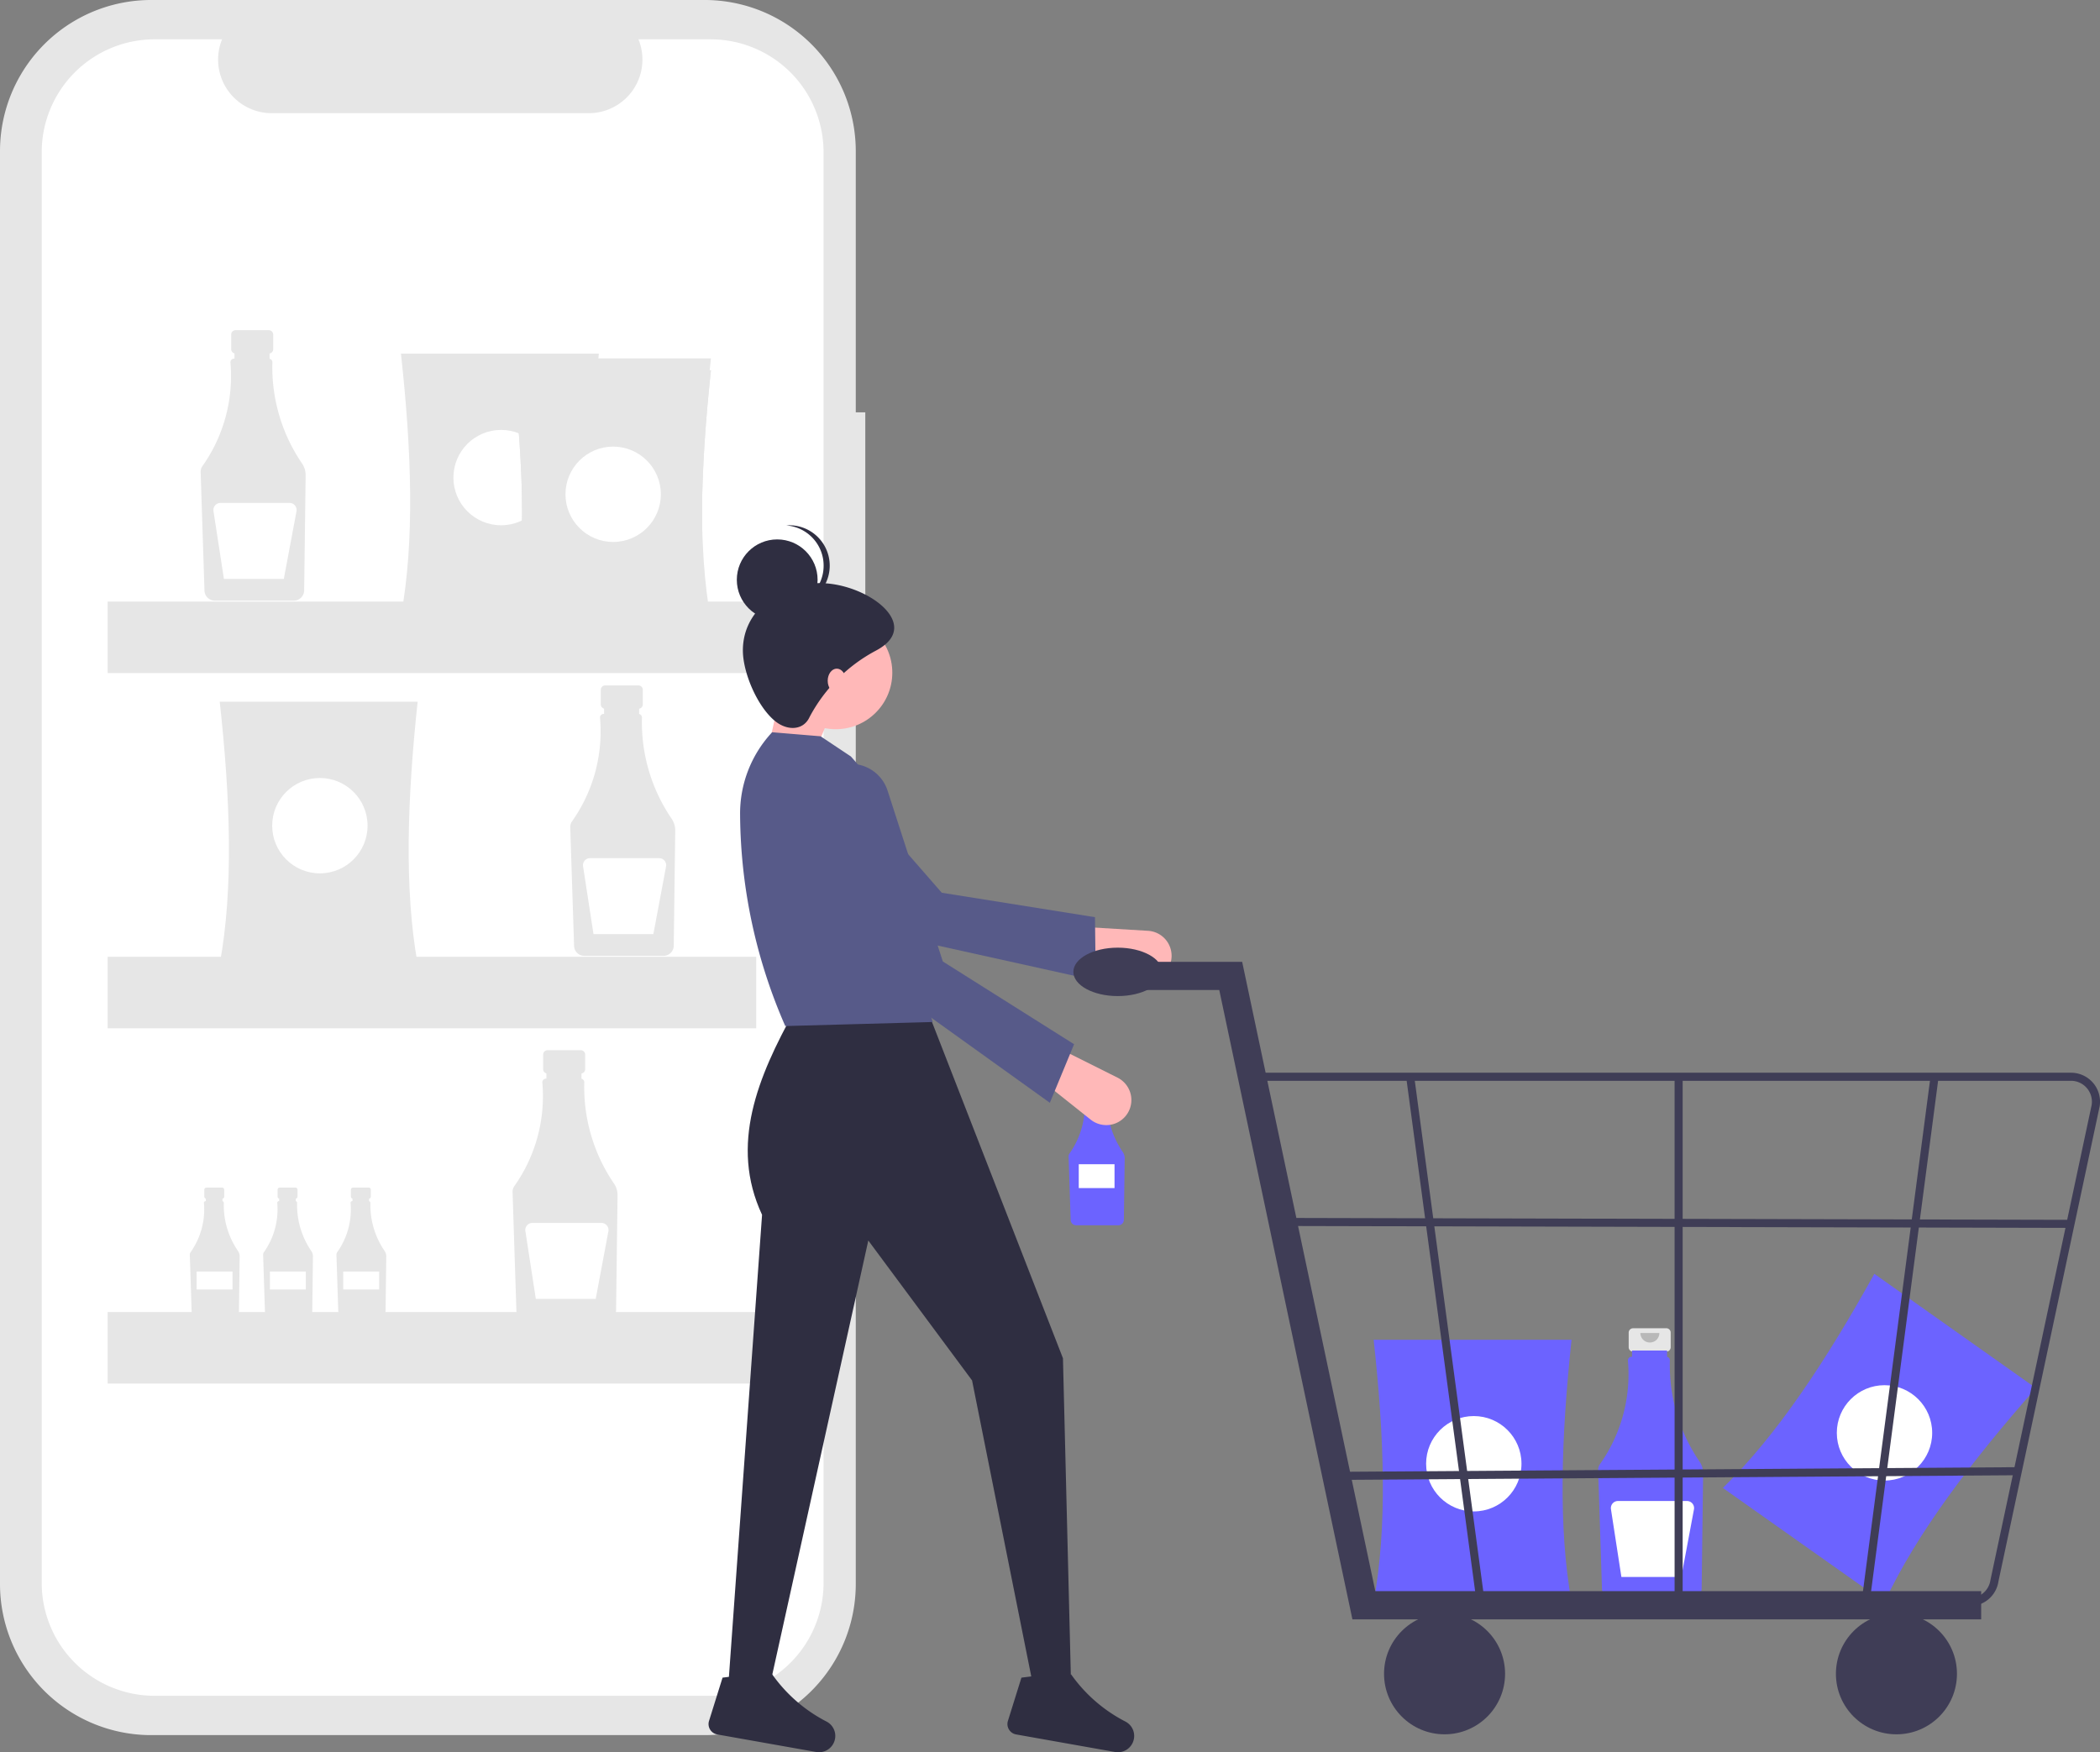 <svg xmlns="http://www.w3.org/2000/svg" width="253" height="211.132">
    <rect width="100%" height="100%" fill="#808080" stroke="none"/>
    <g>
        <path
            d="M104.247 49.682H103.1V18.213A18.214 18.214 0 0084.886-.001H18.213A18.213 18.213 0 000 18.213v172.643a18.213 18.213 0 0018.213 18.213h66.672a18.214 18.214 0 0018.215-18.213V72.083h1.149z"
            fill="#e6e6e6" />
        <path
            d="M85.62 4.738h-8.7a6.462 6.462 0 01-5.983 8.9h-38.2a6.462 6.462 0 01-5.983-8.9h-8.128a13.6 13.6 0 00-13.6 13.6v172.393a13.6 13.6 0 0013.6 13.6h66.993a13.6 13.6 0 0013.6-13.6V18.34a13.6 13.6 0 00-13.6-13.6z"
            fill="#fff" />
        <path
            d="M32.384 39.783h-4a.53.53 0 00-.53.53v1.759a.53.53 0 00.53.53h.663v2.631h2.674v-2.631h.663a.53.53 0 00.53-.53v-1.756a.53.53 0 00-.53-.533z"
            fill="#e6e6e6" />
        <path
            d="M36.393 55.851a20.564 20.564 0 01-3.578-12.192.434.434 0 00-.339-.433v-.759h-4.224v.748h-.058a.433.433 0 00-.433.434v.032a18.767 18.767 0 01-3.371 12.481 1.2 1.2 0 00-.216.724l.462 14.289a1.237 1.237 0 001.226 1.194h9.555a1.237 1.237 0 001.227-1.215l.178-13.873a2.5 2.5 0 00-.429-1.43z"
            fill="#e6e6e6" />
        <path d="M34.88 60.598h-8.317a.854.854 0 00-.844.984l1.257 8.169h7.217l1.527-8.142a.854.854 0 00-.839-1.011z"
            fill="#fff" />
        <path
            d="M76.913 82.587h-4a.53.53 0 00-.53.53v1.756a.53.53 0 00.53.53h.663v2.631h2.674v-2.631h.663a.53.53 0 00.53-.53v-1.756a.53.53 0 00-.53-.53z"
            fill="#e6e6e6" />
        <path
            d="M80.92 98.655a20.564 20.564 0 01-3.578-12.192.434.434 0 00-.339-.433v-.759h-4.224v.748h-.058a.434.434 0 00-.433.434v.032a18.767 18.767 0 01-3.371 12.481 1.2 1.2 0 00-.216.724l.462 14.289a1.237 1.237 0 001.226 1.194h9.555a1.237 1.237 0 001.227-1.215l.178-13.873a2.5 2.5 0 00-.43-1.43z"
            fill="#e6e6e6" />
        <path d="M79.407 103.4H71.09a.854.854 0 00-.844.984l1.257 8.169h7.212l1.527-8.142a.854.854 0 00-.839-1.011z"
            fill="#fff" />
        <path
            d="M26.764 143.098h-1.9a.252.252 0 00-.252.252v.833a.252.252 0 00.252.252h.314v1.248h1.268v-1.248h.314a.252.252 0 00.252-.252v-.833a.252.252 0 00-.248-.252z"
            fill="#e6e6e6" />
        <path
            d="M28.663 150.72a9.754 9.754 0 01-1.7-5.783.206.206 0 00-.161-.205v-.36h-2v.355h-.028a.206.206 0 00-.205.206v.015a8.9 8.9 0 01-1.6 5.92.567.567 0 00-.1.343l.219 6.778a.587.587 0 00.582.566h4.535a.587.587 0 00.582-.576l.084-6.581a1.188 1.188 0 00-.208-.678z"
            fill="#e6e6e6" />
        <path fill="#fff" d="M23.686 153.211h4.325v2.162h-4.325z" />
        <path
            d="M35.595 143.098h-1.9a.252.252 0 00-.252.252v.833a.252.252 0 00.252.252h.314v1.248h1.268v-1.248h.314a.252.252 0 00.252-.252v-.833a.252.252 0 00-.248-.252z"
            fill="#e6e6e6" />
        <path
            d="M37.495 150.72a9.754 9.754 0 01-1.7-5.783.206.206 0 00-.161-.205v-.36h-2v.355h-.028a.206.206 0 00-.205.206v.015a8.9 8.9 0 01-1.6 5.92.567.567 0 00-.1.343l.219 6.778a.587.587 0 00.582.566h4.535a.587.587 0 00.582-.576l.084-6.581a1.188 1.188 0 00-.208-.678z"
            fill="#e6e6e6" />
        <path fill="#fff" d="M32.519 153.211h4.325v2.162h-4.325z" />
        <path
            d="M44.427 143.098h-1.9a.252.252 0 00-.252.252v.833a.252.252 0 00.252.252h.314v1.248h1.268v-1.248h.314a.252.252 0 00.252-.252v-.833a.252.252 0 00-.248-.252z"
            fill="#e6e6e6" />
        <path
            d="M46.328 150.72a9.754 9.754 0 01-1.7-5.783.206.206 0 00-.161-.205v-.36h-2v.355h-.028a.206.206 0 00-.205.206v.015a8.9 8.9 0 01-1.6 5.92.567.567 0 00-.1.343l.219 6.778a.587.587 0 00.582.566h4.535a.587.587 0 00.582-.576l.084-6.581a1.188 1.188 0 00-.208-.678z"
            fill="#e6e6e6" />
        <path fill="#fff" d="M41.351 153.211h4.325v2.162h-4.325z" />
        <path
            d="M69.968 126.539h-4a.53.53 0 00-.53.53v1.757a.53.53 0 00.53.53h.663v2.631h2.674v-2.631h.663a.53.53 0 00.53-.53v-1.756a.53.53 0 00-.53-.531z"
            fill="#e6e6e6" />
        <path
            d="M73.971 142.607a20.564 20.564 0 01-3.578-12.192.434.434 0 00-.339-.433v-.759H65.83v.748h-.058a.433.433 0 00-.433.434v.031a18.767 18.767 0 01-3.371 12.481 1.2 1.2 0 00-.216.724l.462 14.289a1.237 1.237 0 001.226 1.194h9.555a1.237 1.237 0 001.227-1.215l.178-13.873a2.5 2.5 0 00-.429-1.429z"
            fill="#e6e6e6" />
        <path d="M72.456 147.353h-8.317a.854.854 0 00-.844.984l1.257 8.169h7.217l1.527-8.142a.854.854 0 00-.839-1.011z"
            fill="#fff" />
        <path d="M72.149 74.209H48.305c1.667-9.013 1.283-19.9 0-31.6h23.843c-1.249 11.704-1.622 22.587.001 31.6z"
            fill="#e6e6e6" />
        <circle cx="5.745" cy="5.745" r="5.745" transform="translate(54.625 51.801)" fill="#fff" />
        <path d="M50.316 116.15H26.472c1.667-9.013 1.283-19.9 0-31.6h23.844c-1.25 11.704-1.623 22.587 0 31.6z"
            fill="#e6e6e6" />
        <circle cx="5.745" cy="5.745" r="5.745" transform="translate(32.792 93.743)" fill="#fff" />
        <path d="M85.65 76.219H61.806c1.667-9.013 1.283-19.9 0-31.6H85.65c-1.25 11.704-1.623 22.587 0 31.6z"
            fill="#e6e6e6" />
        <circle cx="5.745" cy="5.745" r="5.745" transform="translate(68.126 53.812)" fill="#fff" />
        <path d="M85.65 74.783H61.806c1.667-9.013 1.283-19.9 0-31.6H85.65c-1.25 11.704-1.623 22.587 0 31.6z"
            fill="#e6e6e6" />
        <circle cx="5.745" cy="5.745" r="5.745" transform="translate(68.126 52.376)" fill="#fff" />
        <path d="M85.65 76.219H61.806c1.667-9.013 1.283-19.9 0-31.6H85.65c-1.25 11.704-1.623 22.587 0 31.6z"
            fill="#e6e6e6" />
        <circle cx="5.745" cy="5.745" r="5.745" transform="translate(68.126 53.812)" fill="#fff" />
        <path fill="#e6e6e6" d="M12.97 72.485h78.138v8.618H12.97z" />
        <path fill="#e6e6e6" d="M12.97 115.288h78.138v8.618H12.97z" />
        <path fill="#e6e6e6" d="M12.97 158.091h78.138v8.618H12.97z" />
        <path
            d="M227.036 193.055l-19.47-13.766c6.565-6.4 12.537-15.5 18.247-25.8l19.466 13.768c-7.778 8.832-14.367 17.503-18.243 25.798z"
            fill="#6c63ff" />
        <circle cx="5.745" cy="5.745" r="5.745" transform="translate(221.292 166.905)" fill="#fff" />
        <path
            d="M133.128 130.226h-2.137a.283.283 0 00-.283.283v.938a.283.283 0 00.283.283h.354v1.405h1.429v-1.405h.354a.283.283 0 00.283-.283v-.938a.283.283 0 00-.283-.283z"
            fill="#e6e6e6" />
        <path
            d="M135.268 138.81a10.986 10.986 0 01-1.911-6.513.232.232 0 00-.181-.231v-.405h-2.257v.4h-.031a.232.232 0 00-.231.232v.017a10.025 10.025 0 01-1.8 6.668.639.639 0 00-.116.387l.247 7.633a.661.661 0 00.655.638h5.1a.661.661 0 00.656-.649l.1-7.411a1.337 1.337 0 00-.231-.766z"
            fill="#6c63ff" />
        <path d="M132.683 130.532a.611.611 0 01-1.222 0" opacity=".2" />
        <path fill="#fff" d="M129.965 140.281h4.309v2.873h-4.309z" />
        <path
            d="M200.748 160.046h-4a.53.53 0 00-.53.53v1.752a.53.53 0 00.53.53h.663v2.631h2.674v-2.631h.663a.53.53 0 00.53-.53v-1.756a.53.53 0 00-.53-.53z"
            fill="#e6e6e6" />
        <path
            d="M204.758 176.114a20.564 20.564 0 01-3.578-12.192.434.434 0 00-.339-.433v-.759h-4.224v.748h-.059a.433.433 0 00-.433.434v.032a18.767 18.767 0 01-3.371 12.481 1.2 1.2 0 00-.216.724l.462 14.289a1.237 1.237 0 001.226 1.194h9.555a1.237 1.237 0 001.227-1.215l.178-13.873a2.5 2.5 0 00-.428-1.43z"
            fill="#6c63ff" />
        <path d="M199.915 160.618a1.144 1.144 0 01-2.288 0" opacity=".2" />
        <path d="M203.243 180.86h-8.317a.854.854 0 00-.844.984l1.257 8.169h7.217l1.526-8.142a.854.854 0 00-.839-1.011z"
            fill="#fff" />
        <path d="M189.334 193.033h-23.842c1.667-9.013 1.284-19.9 0-31.6h23.842c-1.248 11.704-1.621 22.587 0 31.6z"
            fill="#6c63ff" />
        <circle cx="5.745" cy="5.745" r="5.745" transform="translate(171.812 170.625)" fill="#fff" />
        <path d="M91.81 93.583l5.353-.487 3.404-8.272-6.083-3.406z" fill="#ffb8b8" />
        <path
            d="M140.933 116.292a3.018 3.018 0 00-2.622-4.136l-8.311-.5-1.224 4.069 8.556 2.35a3.018 3.018 0 003.601-1.783z"
            fill="#ffb8b8" />
        <path
            d="M132.01 118.149l-.091-7.635-18.46-2.946-14.221-16.31a4.655 4.655 0 00-6.067-.83 4.655 4.655 0 00-.811 7.1l11.733 14.439z"
            fill="#575a89" />
        <path
            d="M87.674 204.043h4.866l12.07-54.57 12.5 16.858 7.3 36.5h4.623l-.973-39.172-16.299-41.855H95.703c-4.388 7.942-7.831 16.128-3.893 24.574z"
            fill="#2f2e41" />
        <path
            d="M121.43 207.358a1.27 1.27 0 00.99 1.629l11.907 2.113a1.959 1.959 0 002.223-1.343 1.947 1.947 0 00-.952-2.315 18.207 18.207 0 01-6.567-5.709c-1.309 1.219-2.771 1.1-4.325.206l-1.648.206z"
            fill="#2f2e41" />
        <path
            d="M85.421 207.358a1.27 1.27 0 00.99 1.629l11.907 2.112a1.959 1.959 0 002.223-1.343 1.947 1.947 0 00-.952-2.315 18.207 18.207 0 01-6.567-5.709c-1.309 1.219-2.771 1.1-4.325.206l-1.648.206z"
            fill="#2f2e41" />
        <circle cx="6.812" cy="6.812" r="6.812" transform="translate(93.878 74.241)" fill="#ffb8b8" />
        <path
            d="M94.606 123.632l17.761-.487-5.216-16.416c3.242-5.2-.021-10.388-4.638-15.578l-3.65-2.433-5.839-.487a14.335 14.335 0 00-3.86 9.986 64.331 64.331 0 005.442 25.415z"
            fill="#575a89" />
        <path
            d="M135.419 134.682a3.018 3.018 0 00-.783-4.834l-7.446-3.725-2.726 3.26 6.941 5.526a3.018 3.018 0 004.014-.227z"
            fill="#ffb8b8" />
        <path
            d="M126.481 132.877l2.92-7.056-15.813-9.97-6.658-20.59a4.655 4.655 0 00-5.251-3.149 4.655 4.655 0 00-3.539 6.209l5.107 17.89z"
            fill="#575a89" />
        <path
            d="M89.499 78.379c0 2.651 1.721 6.756 3.893 8.516 1.461 1.184 3.392 1.134 4.136-.487a19.282 19.282 0 018.029-8.029c6.176-3.277-2.19-8.884-8.029-8.029-4.388.64-8.029 3.592-8.029 8.029z"
            fill="#2f2e41" />
        <circle cx="4.866" cy="4.866" r="4.866" transform="translate(88.769 64.995)" fill="#2f2e41" />
        <path
            d="M99.231 68.158a4.863 4.863 0 00-4.5-4.848 4.9 4.9 0 01.365-.018 4.866 4.866 0 110 9.732c-.123 0-.244-.009-.365-.018a4.863 4.863 0 004.5-4.848z"
            fill="#2f2e41" />
        <ellipse cx="1.095" cy="1.46" rx="1.095" ry="1.46" transform="translate(99.718 80.567)" fill="#ffb8b8" />
        <path d="M238.684 195.12h-75.75l-16.041-75.829h-13.69v-3.4h16.448l16.041 75.829h72.992z" fill="#3f3d56" />
        <circle cx="7.291" cy="7.291" r="7.291" transform="translate(166.744 194.39)" fill="#3f3d56" />
        <circle cx="7.291" cy="7.291" r="7.291" transform="translate(221.185 194.39)" fill="#3f3d56" />
        <path
            d="M237.303 193.517h-73.7l-13-64.262h98.907a3.494 3.494 0 013.452 4.036l-12.2 57.274a3.477 3.477 0 01-3.459 2.952zm-72.9-.972h72.9a2.509 2.509 0 002.491-2.13l12.2-57.274a2.522 2.522 0 00-2.491-2.913h-97.724z"
            fill="#3f3d56" />
        <path d="M177.93 193.311l-8.516-63.491.959-.158 8.516 63.491z" fill="#3f3d56" />
        <path d="M225.279 192.824l-.96-.156 8.27-63.007.96.156z" fill="#3f3d56" />
        <path fill="#3f3d56" d="M201.749 129.741h.972v63.491h-.972z" />
        <path fill="#3f3d56" d="M155.562 147.725l.002-.972 94.105.228-.002.972z" />
        <path fill="#3f3d56" d="M160.357 177.35l82.673-.566.007.972-82.673.566z" />
        <ellipse cx="5.347" cy="2.917" rx="5.347" ry="2.917" transform="translate(129.315 114.186)" fill="#3f3d56" />
    </g>
</svg>
